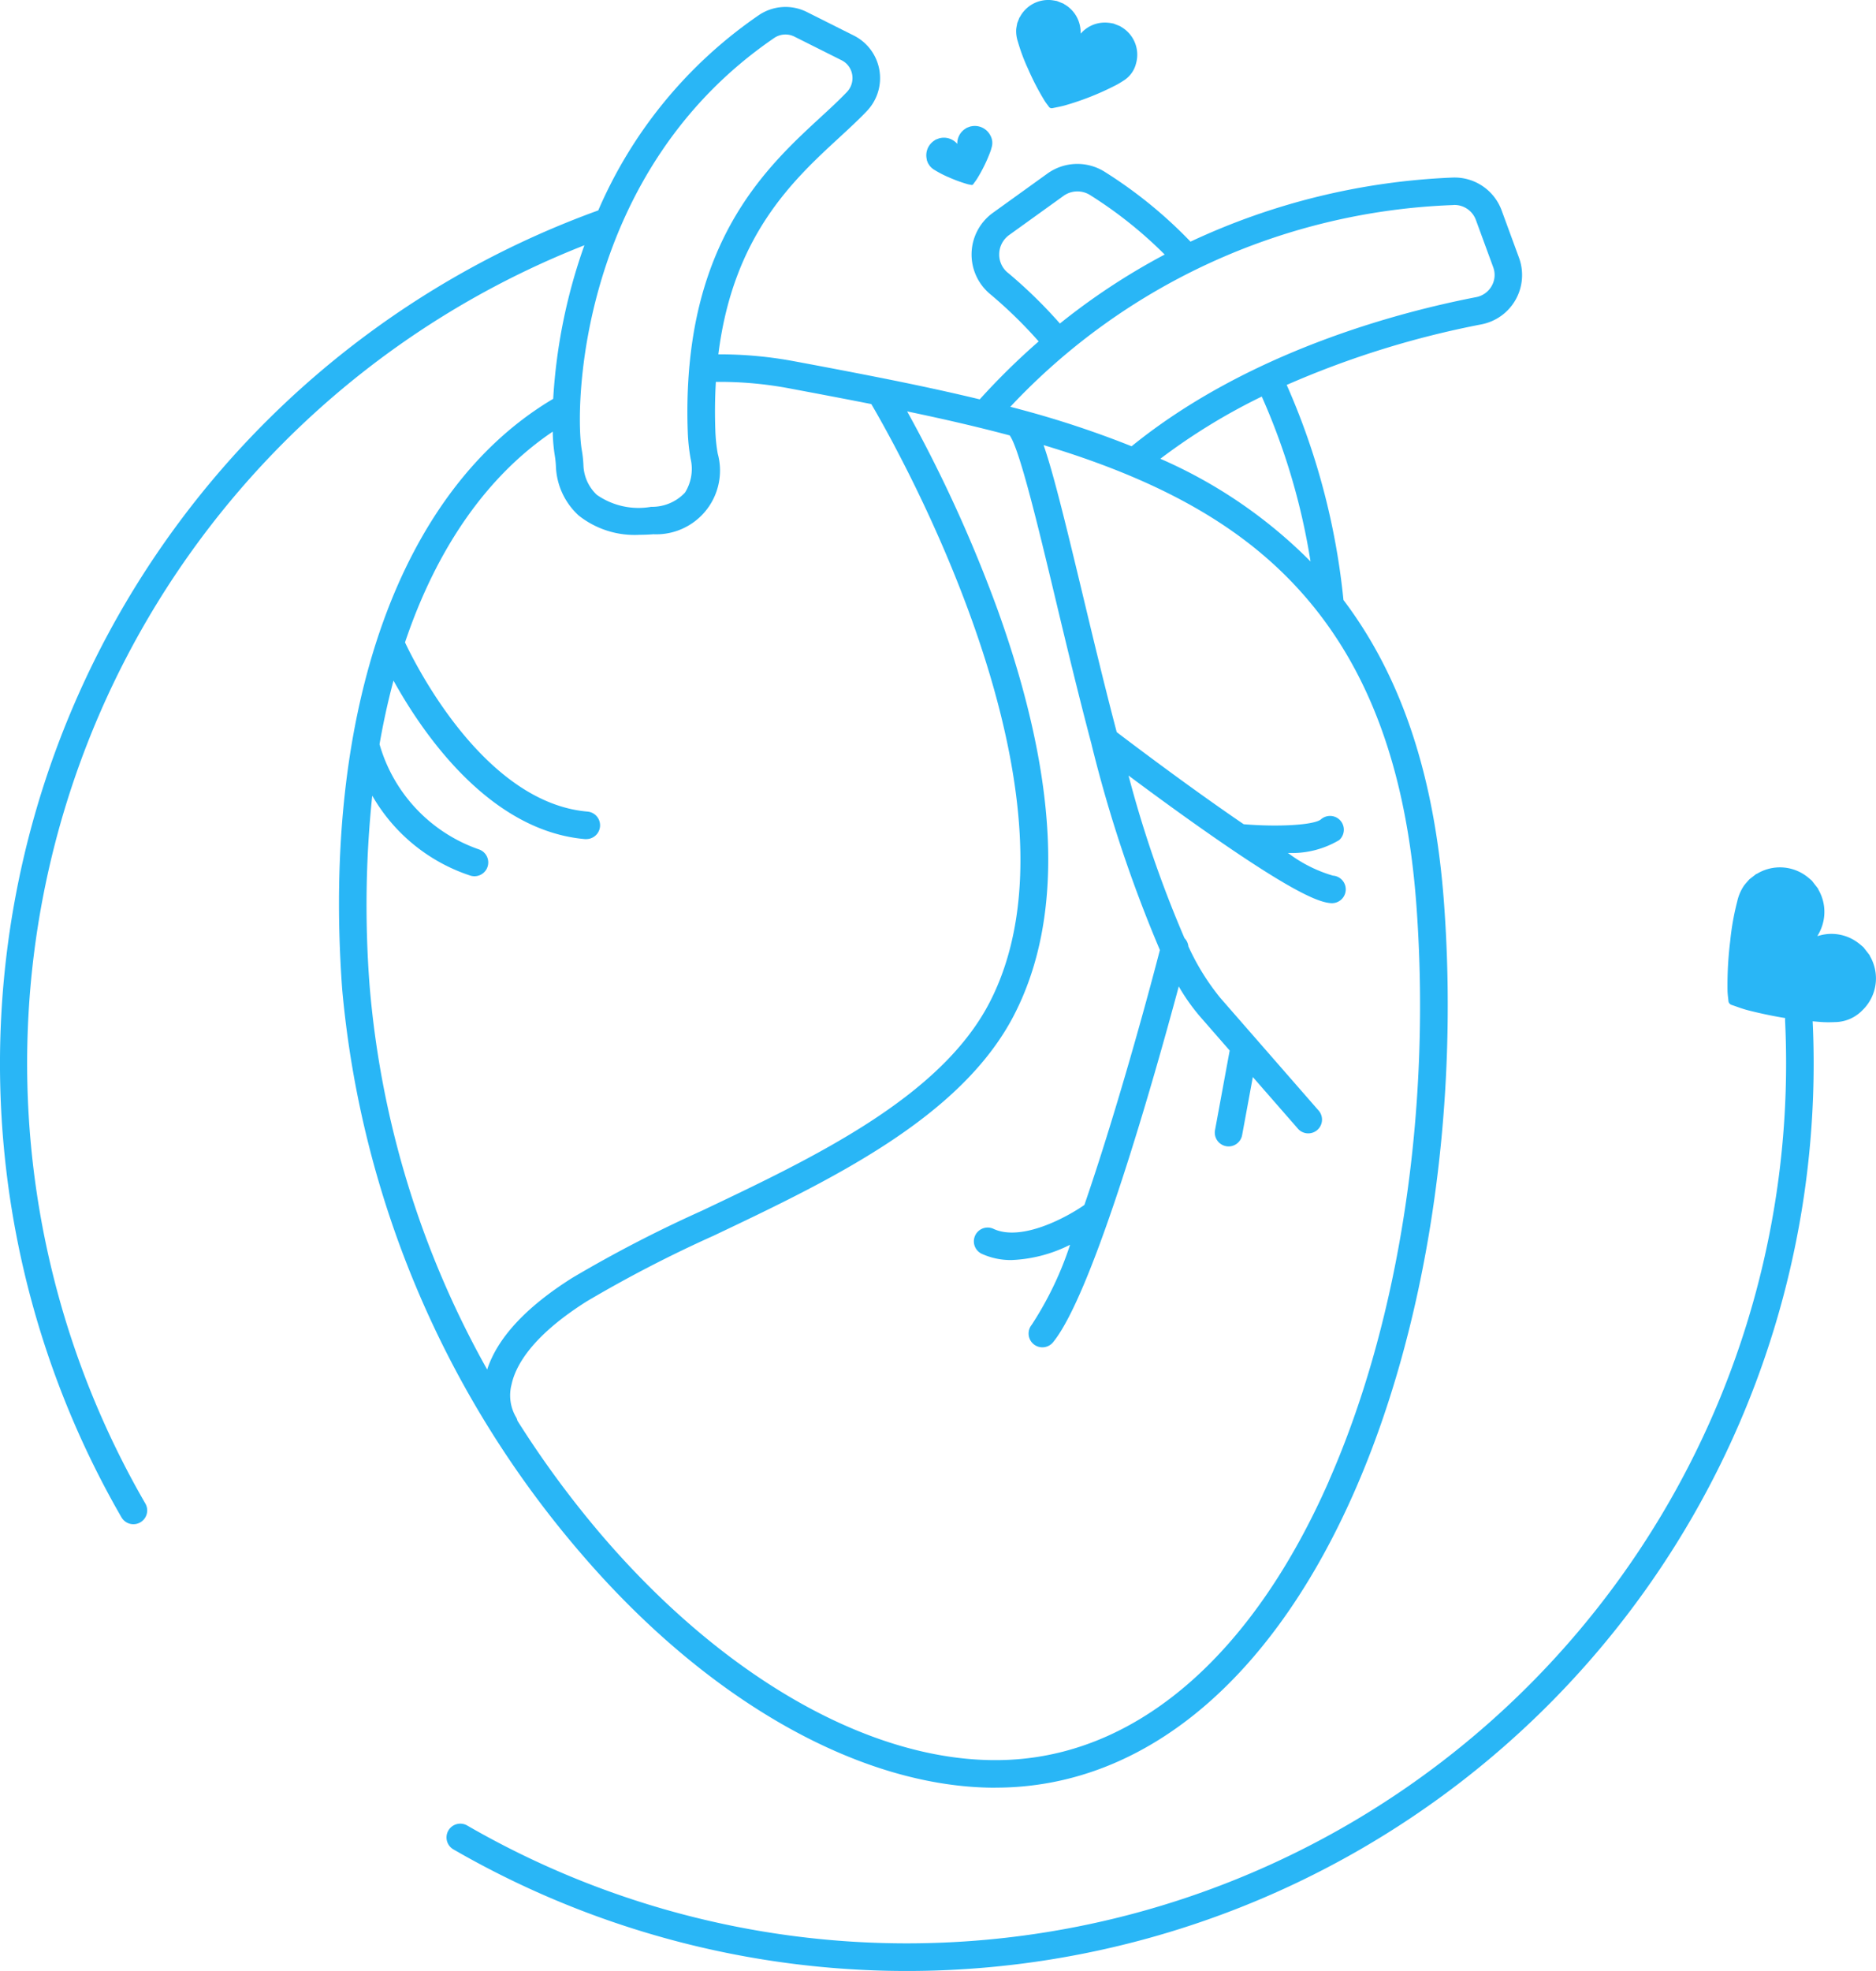<svg xmlns="http://www.w3.org/2000/svg" width="114.29" height="120" viewBox="0 0 114.29 120">
  <g id="Group_669" data-name="Group 669" transform="translate(-709.184 -1300.006)">
    <path id="Path_646" data-name="Path 646" d="M849.256,252.861a.345.345,0,0,1-.024-.062c-.126-.163-.252-.325-.38-.488-.106-.088-.207-.181-.317-.261a2.689,2.689,0,0,0-2.388-.44l-.074.02h-.026a2.749,2.749,0,0,0,.348-.814,2.7,2.7,0,0,0-.285-2.012.374.374,0,0,1-.018-.054l-.379-.489c-.116-.1-.227-.2-.348-.287a2.7,2.7,0,0,0-2.995-.134.313.313,0,0,1-.052.018l-.413.32c-.111.129-.228.252-.33.389a2.781,2.781,0,0,0-.41.962,15.684,15.684,0,0,0-.427,2.406,21.832,21.832,0,0,0-.164,3.028c.005.2.034.4.055.605a.279.279,0,0,0,.2.259c.341.116.679.246,1.027.334.739.187,1.483.344,2.233.465a.722.722,0,0,0-.008.158c.042.867.062,1.744.062,2.612a53.569,53.569,0,0,1-80.351,46.391.839.839,0,1,0-.84,1.454,55.245,55.245,0,0,0,82.87-47.845c0-.854-.02-1.719-.061-2.573.22.018.44.041.661.051.266.014.535.005.8-.006a2.352,2.352,0,0,0,1.562-.71,2.694,2.694,0,0,0,.47-3.3" transform="translate(-26.146 1105.365)" fill="#29b6f6"/>
    <path id="Path_647" data-name="Path 647" d="M785.5,214.091l.073.192c.037.056.07.115.11.169a1.072,1.072,0,0,0,.315.265,6.241,6.241,0,0,0,.858.438,8.685,8.685,0,0,0,1.123.41c.076.022.155.033.233.048a.109.109,0,0,0,.121-.045c.083-.116.171-.227.245-.348a9.323,9.323,0,0,0,.8-1.64c.036-.1.062-.2.089-.3a.927.927,0,0,0-.088-.672,1.066,1.066,0,0,0-1.188-.557l-.018,0c-.084.029-.161.057-.236.087-.046.031-.092.057-.135.089a1.061,1.061,0,0,0-.441.85v.031l0,.009a1.1,1.1,0,0,0-.268-.226,1.062,1.062,0,0,0-.791-.124h-.014c-.084.029-.159.059-.236.087-.05.033-.1.064-.148.1a1.067,1.067,0,0,0-.4,1.114v.022" transform="translate(-19.857 1095.651)" fill="#29b6f6"/>
    <path id="Path_648" data-name="Path 648" d="M801.834,314.756c.456,0,.91-.017,1.358-.05,8.39-.614,15.668-6.989,20.495-17.949,4.411-10.018,6.406-23.08,5.471-35.837-.567-7.732-2.574-13.777-6.128-18.475a42.985,42.985,0,0,0-3.457-13.094,55.92,55.92,0,0,1,11.858-3.686,3.058,3.058,0,0,0,2.295-4.055l-1.058-2.882a3.056,3.056,0,0,0-3.034-2,41.574,41.574,0,0,0-15.922,3.9,27.575,27.575,0,0,0-5.236-4.257,3.126,3.126,0,0,0-3.494.121l-3.3,2.374a3.13,3.13,0,0,0-.185,4.947,27.344,27.344,0,0,1,2.965,2.889,42.677,42.677,0,0,0-3.591,3.528c-1.922-.464-3.9-.886-5.886-1.282h0c-1.8-.357-3.6-.7-5.381-1.031a24.726,24.726,0,0,0-4.657-.428c.9-7.23,4.56-10.612,7.361-13.192.608-.561,1.184-1.091,1.684-1.617a2.9,2.9,0,0,0-.791-4.6l-2.863-1.435a2.9,2.9,0,0,0-2.936.2,27.688,27.688,0,0,0-9.771,11.881,55.246,55.246,0,0,0-29.047,79.571.84.84,0,1,0,1.455-.84,53.5,53.5,0,0,1,26.747-76.608,33.7,33.7,0,0,0-1.9,9.349c-9.3,5.506-14.1,18.888-12.856,35.941a60.984,60.984,0,0,0,14.525,34.328c7.742,9.039,17.084,14.293,25.276,14.293m20.315-18.675c-4.563,10.365-11.339,16.384-19.08,16.951-7.973.585-17.407-4.522-25.235-13.661a60.178,60.178,0,0,1-5.125-6.961.8.8,0,0,0-.111-.261,2.621,2.621,0,0,1-.245-1.947c.247-1.146,1.245-2.955,4.589-5.063a78.048,78.048,0,0,1,7.721-3.993c7.055-3.35,15.051-7.146,18.3-13.428,3.077-5.954,2.747-14.246-.985-24.642a84.8,84.8,0,0,0-5.526-12.117c2.137.446,4.239.925,6.25,1.463.608.854,1.756,5.65,2.773,9.9.661,2.766,1.4,5.849,2.213,8.915l0,.008a82.22,82.22,0,0,0,4.162,12.507c-.906,3.5-2.765,10.2-4.6,15.523-1.053.737-3.841,2.264-5.556,1.446a.84.84,0,0,0-.722,1.516,4.249,4.249,0,0,0,1.846.392,8.645,8.645,0,0,0,3.561-.931,20.589,20.589,0,0,1-2.338,4.873.839.839,0,1,0,1.3,1.064c2.482-3.029,6.237-16.373,7.659-21.665a12.154,12.154,0,0,0,1.273,1.807l1.829,2.095-.893,4.847a.839.839,0,0,0,.674.977.778.778,0,0,0,.153.015.84.84,0,0,0,.824-.688l.652-3.537,2.715,3.108a.839.839,0,1,0,1.264-1.1l-5.953-6.817a14.406,14.406,0,0,1-1.953-3.147.835.835,0,0,0-.236-.5,70.219,70.219,0,0,1-3.41-9.9c2.28,1.7,6.077,4.467,8.888,6.186,2.233,1.363,3.033,1.564,3.48,1.585h.041a.84.84,0,0,0,.041-1.678,8.432,8.432,0,0,1-2.685-1.342c-.02-.013-.042-.027-.064-.038a5.643,5.643,0,0,0,3.127-.779.84.84,0,1,0-1.1-1.27c-.4.348-2.571.48-4.712.3-3.27-2.226-6.82-4.911-7.735-5.607-.773-2.94-1.481-5.9-2.117-8.554-1.1-4.58-1.776-7.309-2.337-8.921,7.953,2.388,13.179,5.593,16.784,10.264h0c3.439,4.456,5.379,10.268,5.928,17.768.916,12.491-1.028,25.262-5.334,35.038M821.024,240.1a29.432,29.432,0,0,0-9.149-6.253,37.037,37.037,0,0,1,6.179-3.788,40.053,40.053,0,0,1,2.97,10.041m-18.45-17.586a1.427,1.427,0,0,1-.515-1.153,1.454,1.454,0,0,1,.608-1.139l3.3-2.374a1.451,1.451,0,0,1,1.623-.059,25.936,25.936,0,0,1,4.549,3.624,40.279,40.279,0,0,0-6.383,4.2,29.014,29.014,0,0,0-3.18-3.1m27.143-4.117a1.39,1.39,0,0,1,1.375.9l1.058,2.884a1.351,1.351,0,0,1-.093,1.148,1.382,1.382,0,0,1-.944.678c-4.841.937-13.938,3.36-20.992,9.08a59.882,59.882,0,0,0-6.836-2.258c-.182-.05-.369-.1-.553-.144A38.91,38.91,0,0,1,829.717,218.4M788.35,208.227a1.218,1.218,0,0,1,1.236-.08l2.864,1.434a1.2,1.2,0,0,1,.651.874,1.229,1.229,0,0,1-.324,1.064c-.464.487-1.019,1-1.608,1.541-2.95,2.719-7.216,6.653-7.984,15.138a.5.5,0,0,0-.008.075,31.825,31.825,0,0,0-.093,3.923,11.578,11.578,0,0,0,.172,1.64,2.72,2.72,0,0,1-.341,2.072,2.753,2.753,0,0,1-2.059.865,4.446,4.446,0,0,1-3.311-.729,2.592,2.592,0,0,1-.817-1.811,7.193,7.193,0,0,0-.094-.88c-.456-2.505-.255-16.95,11.715-25.125m-24.487,46.13a10.75,10.75,0,0,0,5.962,4.864.84.84,0,0,0,.531-1.594,9.554,9.554,0,0,1-6.049-6.4q.35-2.011.851-3.876c1.748,3.158,5.8,9.136,11.654,9.651l.074,0a.839.839,0,0,0,.073-1.676c-6.192-.544-10.356-8.722-11.1-10.3,1.917-5.692,4.968-10.115,9-12.832a10.331,10.331,0,0,0,.125,1.455,5.641,5.641,0,0,1,.069.674,4.259,4.259,0,0,0,1.389,2.98,5.485,5.485,0,0,0,3.722,1.172c.265,0,.54-.01.825-.033a3.883,3.883,0,0,0,3.922-4.908,9.912,9.912,0,0,1-.145-1.4c-.038-1.053-.024-2.037.031-2.969a22.892,22.892,0,0,1,4.5.4c1.646.31,3.312.622,4.97.951,1.656,2.82,13.629,24.007,7.206,36.432-2.987,5.779-10.711,9.446-17.527,12.681a79.278,79.278,0,0,0-7.9,4.09c-2.813,1.774-4.552,3.648-5.181,5.58a57.377,57.377,0,0,1-7.156-23.287,64.047,64.047,0,0,1,.154-11.654" transform="translate(-32 1094.091)" fill="#29b6f6"/>
    <path id="Path_649" data-name="Path 649" d="M790.49,210.193a15.82,15.82,0,0,0,1.013,1.952c.078.124.171.238.256.357a.206.206,0,0,0,.22.089c.256-.053.515-.1.765-.169a16.813,16.813,0,0,0,3.114-1.237c.172-.089.336-.194.5-.3a1.711,1.711,0,0,0,.715-1.019,1.955,1.955,0,0,0-.921-2.231.369.369,0,0,1-.037-.029c-.139-.056-.278-.111-.418-.166-.1-.017-.195-.037-.294-.046a1.946,1.946,0,0,0-1.653.605c-.013.013-.026.027-.039.04l-.015.008a2.022,2.022,0,0,0-.083-.636,1.956,1.956,0,0,0-.92-1.152.3.3,0,0,1-.031-.027l-.417-.166c-.107-.018-.214-.039-.322-.051A1.956,1.956,0,0,0,790,207.036a.2.2,0,0,1-.027.031c-.047.117-.093.234-.14.352-.02.121-.048.242-.062.364a2.01,2.01,0,0,0,.1.752,11.489,11.489,0,0,0,.619,1.659" transform="translate(-18.678 1094)" fill="#29b6f6"/>
  </g>
</svg>
